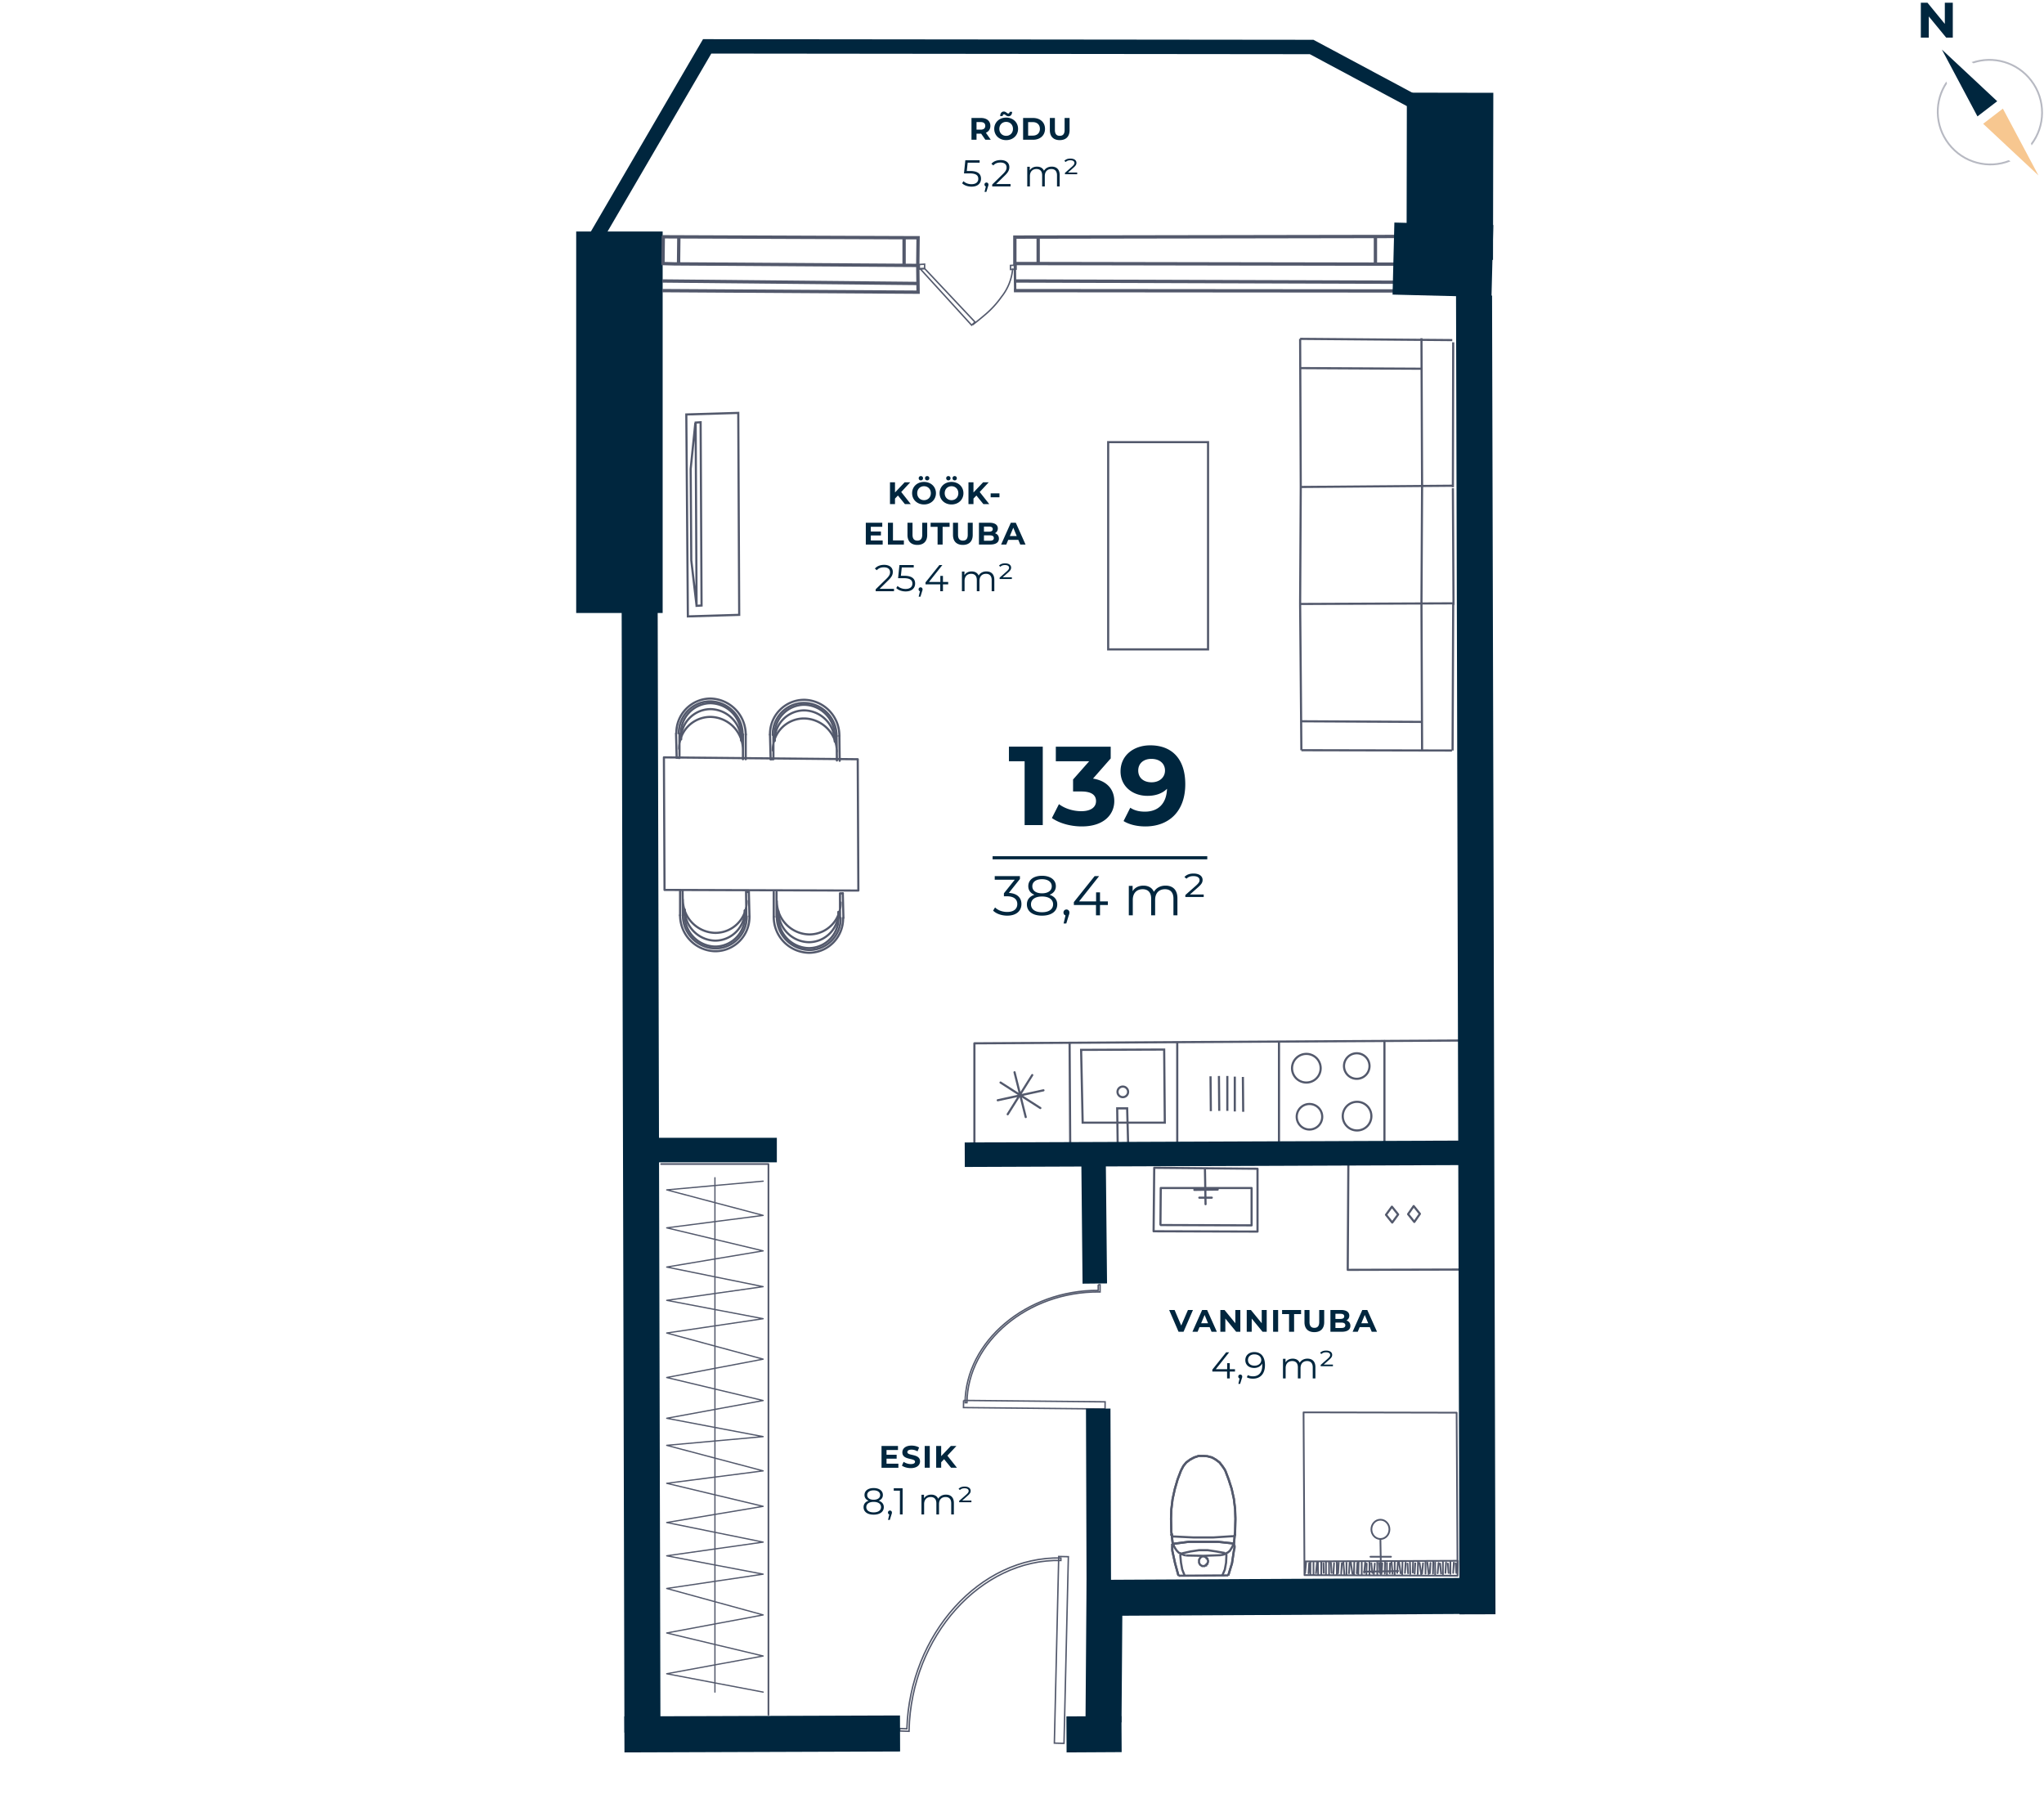 <svg xmlns="http://www.w3.org/2000/svg" width="657" height="584" fill="none" viewBox="0 0 657 584">
  <g clip-path="url(#clip0)">
    <path stroke="#00263E" stroke-miterlimit="10" stroke-width="27.79" d="M199.1 197V74.4"/>
    <path stroke="#00263E" stroke-miterlimit="10" stroke-width="11.58" d="M470.2 512.9l-115.2.6-.3 40M205.6 193l.9 363.8"/>
    <path stroke="#53596C" stroke-miterlimit="10" stroke-width="1.07" d="M326.2 76.2l120.6-.2h2l-.1 8.9-117.2-.2h-5.3v-8.5zM333.7 84.8V76M442.1 84.5v-8.6M448.9 90.7l-123-.4M448.7 84.9l.2 8.6-123-.1"/>
    <path stroke="#53596C" stroke-miterlimit="10" stroke-width=".46" d="M309.718 450.062l-.023 2.299 45.498.453.023-2.3-45.498-.452z"/>
    <path stroke="#53596C" stroke-miterlimit="10" stroke-width=".46" d="M353 412.9h.6v2.3h-.3c-22.9-.2-42.3 16.1-42.5 35.6h-.6c.2-19.8 19.8-36.2 42.8-36.1v-1.8zM340.304 500.215l-1.403 59.984 3.099.072 1.404-59.983-3.1-.073z"/>
    <path stroke="#53596C" stroke-miterlimit="10" stroke-width=".46" d="M289.2 555.5v.8l3 .1v-.4c.7-30.1 23.1-55.1 48.8-54.5v-.8c-26-.6-48.6 24.5-49.5 54.9l-2.3-.1z"/>
    <path stroke="#53596C" stroke-miterlimit="10" stroke-width=".69" d="M467.2 194.4l-.2-37.5M467.1 110l-.1 46.6M466.9 241.2l.2-47M457.1 156.2l-.2 37.6M466.7 156.1l-48.6.4M418.1 156.5l-.2 37.6M417.9 194.1l49.1-.2M457.1 156.2l-.2-47.5M456.8 118.5l-38.8-.2M417.9 108.9l48.9.4M418.1 156.5l-.2-47.6M466.7 156.1l-48.6.4M456.9 193.8l.2 47.6M457 232l-38.9-.2M467 193.9l-49.1.2M417.9 194.1l.4 47M418.3 241.1l48.4.1M388.3 142.1h-32.1v66.6h32.1v-66.6zM399.5 346.1l.1 11.2M396.9 346v11.2M394.5 345.8V357M391.8 345.8l.1 11.2M389.1 345.9l.1 11.2"/>
    <path stroke="#53596C" stroke-linecap="round" stroke-linejoin="round" stroke-width=".69" d="M329.7 359l-3.6-14.4M320.7 353.6l14.7-3.2M323.9 358.1l7.9-12.6M321.6 347.9l12.8 8.2"/>
    <path stroke="#53596C" stroke-miterlimit="10" stroke-width=".69" d="M419.9 347.9a4.6 4.6 0 10-.001-9.201 4.6 4.6 0 00.001 9.201zM436.2 363.3a4.6 4.6 0 10-.001-9.201 4.6 4.6 0 00.001 9.201zM420.9 363a4.1 4.1 0 100-8.2 4.1 4.1 0 000 8.2zM436.1 346.7a4.1 4.1 0 100-8.2 4.1 4.1 0 000 8.2zM348 360.8h26.4l-.2-23.5-26.7.1.5 23.4z"/>
    <path stroke="#53596C" stroke-miterlimit="10" stroke-width=".69" d="M360.9 352.6a1.7 1.7 0 100-3.4 1.7 1.7 0 000 3.4zM359.1 356.2l.2 14.8 3.4-.1-.4-14.7h-3.2z"/>
    <path stroke="#53596C" stroke-linecap="round" stroke-linejoin="round" stroke-width=".69" d="M313.2 367.7v-32.4l156.3-.9M445 368.6v-34.1M411.1 368v-33.1M378.4 368v-33.1M344 368.9l-.2-33.8"/>
    <path stroke="#53596C" stroke-miterlimit="10" stroke-width=".69" d="M223.9 194.7l-1.7-14.6-.2-29.4 1.5-14.8m.4 58.8l-.3-58.9 1.6-.1.3 58.9-1.6.1z"/>
    <path stroke="#53596C" stroke-miterlimit="10" stroke-width=".69" d="M220.6 133.2l16.7-.5.3 64.9-16.5.5-.5-64.9z"/>
    <path stroke="#53596C" stroke-linecap="round" stroke-linejoin="round" stroke-width=".69" d="M213.4 243.4l.2 42.6 62.3.2-.2-42.2-62.3-.6zM218.9 237.6a9.56 9.56 0 019.3-9.7h.3a10 10 0 019.7 10"/>
    <path stroke="#53596C" stroke-linecap="round" stroke-linejoin="round" stroke-width=".69" d="M218.9 235.7a9.56 9.56 0 019.3-9.7h.3a10 10 0 019.7 10"/>
    <path stroke="#53596C" stroke-linecap="round" stroke-linejoin="round" stroke-width=".69" d="M217.4 235.7a11 11 0 0110.8-11.2h.3a11.6 11.6 0 0111.2 11.6"/>
    <path stroke="#53596C" stroke-linecap="round" stroke-linejoin="round" stroke-width=".69" d="M218.2 235.7a10.117 10.117 0 019.8-10.3h.4a10.633 10.633 0 0110.3 10.7M217.3 235.7l.2 7.8M239.7 236v8"/>
    <path stroke="#53596C" stroke-linecap="round" stroke-linejoin="round" stroke-width=".69" d="M218.3 240.7a10.057 10.057 0 019.8-10.3h.4a10.628 10.628 0 0110.3 10.7M238.3 236.2v1.9M238.3 238.1l.5-.2M238.8 236v8M218.9 237.6l-.5.1M218.9 235.7v1.9M218.4 235.8v7.8M218.4 243.6l-.9-.1M249 238a9.56 9.56 0 019.3-9.7h.3a10 10 0 019.7 10"/>
    <path stroke="#53596C" stroke-linecap="round" stroke-linejoin="round" stroke-width=".69" d="M249 236.2a9.56 9.56 0 019.3-9.7h.3a10 10 0 019.7 10"/>
    <path stroke="#53596C" stroke-linecap="round" stroke-linejoin="round" stroke-width=".69" d="M247.5 236.1a10.998 10.998 0 0110.8-11.2h.3a11.528 11.528 0 0111.2 11.6"/>
    <path stroke="#53596C" stroke-linecap="round" stroke-linejoin="round" stroke-width=".69" d="M248.4 236.2a10.062 10.062 0 019.8-10.3h.4a10.633 10.633 0 0110.3 10.7M247.5 236.1l.2 7.9M269.8 236.5l.1 8"/>
    <path stroke="#53596C" stroke-linecap="round" stroke-linejoin="round" stroke-width=".69" d="M248.4 241.2a10.062 10.062 0 019.8-10.3h.4a10.72 10.72 0 0110.4 10.7M268.5 236.7v1.8M268.5 238.5l.4-.1M268.9 236.5l.1 7.9M249 238.1l-.4.1M249 236.2v1.9M248.6 236.3v7.7M248.6 244h-.9M269.5 293.1a9.56 9.56 0 01-9.3 9.7h-.3a10 10 0 01-9.7-10"/>
    <path stroke="#53596C" stroke-linecap="round" stroke-linejoin="round" stroke-width=".69" d="M269.5 295a9.56 9.56 0 01-9.3 9.7h-.3a10 10 0 01-9.7-10"/>
    <path stroke="#53596C" stroke-linecap="round" stroke-linejoin="round" stroke-width=".69" d="M271 295a11.002 11.002 0 01-10.8 11.2h-.3a11.532 11.532 0 01-11.2-11.6"/>
    <path stroke="#53596C" stroke-linecap="round" stroke-linejoin="round" stroke-width=".69" d="M270.2 295a10.06 10.06 0 01-9.8 10.3h-.4a10.63 10.63 0 01-10.3-10.7M271.1 295l-.2-7.9M248.7 294.6v-7.9"/>
    <path stroke="#53596C" stroke-linecap="round" stroke-linejoin="round" stroke-width=".69" d="M270.2 290a10.06 10.06 0 01-9.8 10.3h-.4a10.63 10.63 0 01-10.3-10.7M250.1 294.5v-1.9M250.1 292.6l-.5.2M249.6 294.7v-8M269.5 293.1l.5-.1M269.5 295v-1.9M270 294.9v-7.8M270 287.1h.9M239.4 292.6a9.565 9.565 0 01-9.3 9.7h-.3a10 10 0 01-9.7-10"/>
    <path stroke="#53596C" stroke-linecap="round" stroke-linejoin="round" stroke-width=".69" d="M239.4 294.5a9.565 9.565 0 01-9.3 9.7h-.3a10 10 0 01-9.7-10"/>
    <path stroke="#53596C" stroke-linecap="round" stroke-linejoin="round" stroke-width=".69" d="M240.9 294.5a11.004 11.004 0 01-10.8 11.2h-.3a11.529 11.529 0 01-11.2-11.6"/>
    <path stroke="#53596C" stroke-linecap="round" stroke-linejoin="round" stroke-width=".69" d="M240 294.5a10.057 10.057 0 01-9.8 10.3h-.4a10.628 10.628 0 01-10.3-10.7M240.9 294.5l-.2-7.8M218.6 294.2v-8"/>
    <path stroke="#53596C" stroke-linecap="round" stroke-linejoin="round" stroke-width=".69" d="M240 289.5a10.057 10.057 0 01-9.8 10.3h-.4a10.628 10.628 0 01-10.3-10.7M219.9 294v-1.9M219.9 292.1l-.4.2M219.5 294.2l-.1-8M239.4 292.6l.4-.1M239.4 294.5v-1.9M239.9 294.4l-.1-7.8M239.8 286.6l.9.1"/>
    <path stroke="#53596C" stroke-miterlimit="10" stroke-width=".69" d="M396.6 498.4l-.6 4-1.2 3.9M378.8 506.4l-1.1-4-.9-4.1M376.8 498.3V496.6M376.8 496.6v-.1h.2v-.2l.1-.2h.4M377.5 496.1l4.6-.6H391.5l4.6.5M396.1 496H396.4l.1.2.1.2v.2h.2M396.8 496.6v.9l-.2.9M380.8 506.4l-.8-2-.4-2.2-.2-2.1M379.4 500.1v-.4l.2-.2.1-.2h.1l.2-.1M380 499.2l2.7-.6 2.7-.4h2.8l2.7.4 2.8.5M393.7 499.1l.1.2h.1l.2.2.1.1v.4M394.2 500l-.1 2.2-.4 2.2-.8 1.9"/>
    <path stroke="#53596C" stroke-miterlimit="10" stroke-width=".69" d="M396.5 496l-.3.9-.4.7-.5.8-.6.5-.8.4-.6.3-.9.2M392.4 499.8l-5.6.2-5.6-.1"/>
    <path stroke="#53596C" stroke-miterlimit="10" stroke-width=".69" d="M381.2 499.9l-.8-.2-.8-.4-.7-.3-.6-.6-.5-.7-.4-.7-.3-.9M377 496.5l-.5-4.2-.1-4.2M376.4 488.1l.1-3 .4-3.3.7-3.2.9-3.1 1.1-2.9M379.6 472.6l.8-1.5.9-1.1 1.2-.9 1.3-.7 1.5-.5h1.5l1.3.1 1.5.4 1.2.7 1.2.9 1 1.3.8 1.2M393.8 472.5l1.1 2.9 1 3.1.7 3.2.4 3.3.1 3.1M397.1 488.1l-.1 4.1-.4 4.2"/>
    <path stroke="#53596C" stroke-miterlimit="10" stroke-width=".69" d="M397 492.9v.2h-.1v.2l-.1.2-.2.2h-.4M396.2 493.7l-6.2.4h-6.4l-6.2-.3M377.4 493.8h-.4l-.2-.2-.1-.2v-.2h-.2v-.2"/>
    <path stroke="#53596C" stroke-miterlimit="10" stroke-width=".69" d="M377 496.5l-.5-4.2-.1-4.2M376.4 488.1l.1-3 .4-3.3.7-3.2.9-3.1 1.1-2.9M379.6 472.6l.8-1.5.9-1.1 1.2-.9 1.3-.7 1.5-.5h1.5l1.3.1 1.5.4 1.2.7 1.2.9 1 1.3.8 1.2M393.8 472.5l1.1 2.9 1 3.1.7 3.2.4 3.3.1 3.1M397.1 488.1l-.1 4.1-.4 4.2M396.6 498.4l-.6 4-1.2 3.9M378.8 506.4l-1.1-4-.9-4.1M376.8 498.3V496.6"/>
    <path stroke="#53596C" stroke-miterlimit="10" stroke-width=".69" d="M376.8 496.6v-.1h.2v-.2l.1-.2h.4M377.5 496.1l4.6-.6H391.5l4.6.5M396.1 496H396.4l.1.2.1.2v.2h.2M396.8 496.6v.9l-.2.9M388.3 501.7v.3l-.2.4v.2l-.3.1-.1.4h-.3l-.2.2h-.8l-.3-.2-.3-.2-.1-.1-.2-.4-.1-.2v-.9l.1-.2.2-.3.1-.2.3-.2.2-.2h.8l.3.2h.3l.1.4.3.1v.2l.2.4v.2zM394.8 506.3l-16 .1"/>
    <path stroke="#53596C" stroke-linecap="round" stroke-linejoin="round" stroke-width=".56" d="M419 453.9l49.2.1M419 453.9l.3 52.3M419.3 506.2l49.2.2M468.5 506.4l-.3-52.4M444.3 502.4l-.2 3.2M445.2 502l-.1 3.7M445.8 502.3v3.7M446.8 502.4l-.1 3.2M447.3 502.1l.3 3.6M448.3 502.1v3.8M449.3 502.2l-.2 3.3M449.7 502l.5 3.6M450.8 502.1l-.1 3.8M451.8 502.2l-.2 3.3M452.4 502.5l.2 3.1M453.2 502.1l.1 3.7M454.2 502.1l-.1 3.3M454.9 502.4l-.2 3.3M455.8 502l-.1 3.8M456.3 502.3l.5 3.6M457.4 502.4l-.3 3.3M458.2 502v3.7M458.8 502.2l.4 3.6M459.8 502.3l-.2 3.3M460.7 501.9l-.1 3.8M461.3 502.2v3.8M462.4 502.3l-.3 3.3M462.9 502.5l.3 3.2M463.8 502.1v3.8M464.8 502.2l-.2 3.3M443.3 502.3l.2 3.2M442.7 502.1v3.7M441.9 502.5l-.3 3.3M440.8 502.4l.3 3.1M440.2 502.1v3.8M439.3 502.5l-.1 3.3M438.8 502.2l-.3 3.3M437.7 502.2v3.7M436.7 502.1l-.1 3.8M436.3 502.3l-.2 3.3M435.3 502.2l-.1 3.8M434.2 502.1l.5 3.6M433.8 502.3l-.2 3.3M432.8 502.3v3.7M431.8 502.2l.3 3.6M431.3 502.4l-.2 3.3M430.3 502.3l-.2 3.3M429.7 502v3.8M428.8 502.4l-.2 3.3M427.8 502.3l.2 3.2M427.2 502.1v3.8M426.2 502v3.8M425.4 502.4l.1 3.1M424.7 502.1v3.8M423.6 502l.1 3.8M423.3 502.3l-.3 3.3M465.4 502.5l.2 3M466.2 502.1v3.7M467.3 502.2l-.2 3.3M467.9 502.4l.2 3.1M422.2 502.3v3.6M421.2 502.2v3.7M420.8 502.4l-.2 3.2M419.8 502.3l-.3 3.2M419.6 501.8l-.3 4.4M468.6 501.6l-49 .2M468.5 506.4l.1-4.8M419.3 506.2l49.2.2M443.9 506.3l-.2-11.7M440.5 500.3h6.6M438.4 505.1l11-.2M443.718 494.597c1.602-.007 2.894-1.4 2.887-3.112-.007-1.712-1.311-3.095-2.913-3.088-1.602.007-2.894 1.4-2.887 3.112.007 1.712 1.311 3.095 2.913 3.088z"/>
    <path stroke="#53596C" stroke-linecap="round" stroke-linejoin="round" stroke-width=".69" d="M387.3 375.5l.2 11.5M383.9 382.4l7.5-.1M385.5 384.9h4M373.1 381.8h29.2M373 393.5l.1-11.6M402.3 393.8l-29.2-.1M402.3 381.8v12M404.2 395.8v-20.2M370.8 395.7l33.4.1M371 375.3l-.2 20.4M404 375.6l-33-.3M470 408l-36.8.1.2-34.3M452.6 390.2l2 2.5 1.8-2.6-2-2.5-1.8 2.6z"/>
    <path stroke="#53596C" stroke-linecap="round" stroke-linejoin="round" stroke-width=".69" d="M445.5 390.4l2 2.5 1.9-2.6-2-2.5-1.9 2.6z"/>
    <path stroke="#00263E" stroke-miterlimit="10" stroke-width="4.63" d="M191.5 76.3l35.8-61.4 194.3.2 32.7 17.5"/>
    <path stroke="#53596C" stroke-miterlimit="10" stroke-width="1.07" d="M213.2 76.1l80.6.3h1.3l-.1 8.9-78.3-.5-3.6-.1.1-8.6zM218.1 84.8l.1-8.8M290.6 84.9v-8.6M295.1 91.1l-82.2-.8M295 85.3l.1 8.6-82.2-.5"/>
    <path stroke="#53596C" stroke-miterlimit="10" stroke-width=".77" d="M326.2 84.7l.1 8.7"/>
    <path stroke="#53596C" stroke-miterlimit="10" stroke-width=".46" d="M312.3 104.5l-16.6-18.2h1.5l16.2 17.2-1.1 1z"/>
    <path stroke="#53596C" stroke-miterlimit="10" stroke-width=".46" d="M312.6 104.4c1.6-1.2 2.9-2.3 4.2-3.4a30.375 30.375 0 005.1-5.6 16.598 16.598 0 003.6-9.1M295.5 85v1.5l1.7-.2v-1.4l-1.7.1z"/>
    <path stroke="#53596C" stroke-miterlimit="10" stroke-width=".46" d="M324.8 85.3v1.3l1.8-.1v-1.3l-1.8.1z"/>
    <path stroke="#53596C" stroke-linecap="round" stroke-linejoin="round" stroke-width=".55" d="M247 551.1v-177h-34.5"/>
    <path stroke="#53596C" stroke-linecap="round" stroke-linejoin="round" stroke-width=".41" d="M245.3 543.8l-31-5.9 31-5.7-31-7.4 31-5.8-31-8.5 31-4.6-31-5.9 31-4.4-31-6.3 31-5.2-31-7.4 31-4-31-8.2 31-2.8M245.3 461.7l-31-5.9 31-5.7-31-7.4 31-5.9-31-8.4 31-4.6-31-5.9 31-4.4-31-6.3 31-5.2-31-7.4 31-4-31-8.2 31-2.8M229.8 543.8V378.5"/>
    <path stroke="#00263E" stroke-miterlimit="10" stroke-width="27.79" d="M466.1 29.8l-.1 53.7"/>
    <path stroke="#00263E" stroke-miterlimit="10" stroke-width="23.16" d="M479.7 83.9l-31.8-.8"/>
    <path stroke="#00263E" stroke-miterlimit="10" stroke-width="11.58" d="M473.8 95l1.1 423.8M360.5 557.3l-17.7.1M200.7 557.4l88.6-.3"/>
    <path stroke="#00263E" stroke-miterlimit="10" stroke-width="7.87" d="M469.2 370.5l-159.1.6M351.5 372.6l.4 39.9M353 452.7l.2 62.2M210 369.6h39.7"/>
    <g>
      <path fill="#00263E" d="M324.302 239.962v4.68h5.04v20.52h5.832v-25.2h-10.872zm27.021 10.26l5.688-6.48v-3.78h-17.64v4.68h10.728l-5.184 5.868v3.852h2.664c3.312 0 4.716 1.188 4.716 3.096 0 2.052-1.8 3.24-4.716 3.24-2.628 0-5.292-.828-7.2-2.268l-2.268 4.464c2.448 1.728 6.084 2.7 9.612 2.7 7.164 0 10.44-3.888 10.44-8.136 0-3.708-2.304-6.516-6.84-7.236zm18.389-10.692c-5.328 0-9.54 3.24-9.54 8.388 0 4.752 3.816 7.848 8.676 7.848 2.628 0 4.788-.792 6.264-2.268-.18 4.86-2.916 7.344-7.092 7.344-1.728 0-3.348-.324-4.716-1.26l-2.16 4.284c1.764 1.116 4.32 1.728 6.984 1.728 7.632 0 12.852-4.86 12.852-13.572 0-8.136-4.284-12.492-11.268-12.492zm.432 11.88c-2.592 0-4.284-1.476-4.284-3.78s1.728-3.744 4.212-3.744c2.772 0 4.392 1.584 4.392 3.744 0 2.196-1.764 3.78-4.32 3.78zM319.05 275.162h69v1h-69zM324.27 286.962l3.564-4.482v-.918h-8.1v1.152h6.444l-3.492 4.374v.954h.9c2.34 0 3.402.99 3.402 2.502 0 1.566-1.152 2.538-3.24 2.538-1.638 0-3.096-.612-3.906-1.458l-.63 1.026c.972.99 2.718 1.62 4.536 1.62 3.042 0 4.572-1.62 4.572-3.726 0-2.016-1.35-3.438-4.05-3.582zm13.094.594c1.296-.504 2.016-1.458 2.016-2.772 0-2.052-1.782-3.33-4.446-3.33-2.664 0-4.41 1.278-4.41 3.33 0 1.314.702 2.268 1.98 2.772-1.566.522-2.43 1.584-2.43 3.096 0 2.232 1.836 3.618 4.86 3.618 3.006 0 4.896-1.386 4.896-3.618 0-1.494-.882-2.574-2.466-3.096zm-5.544-2.736c0-1.404 1.206-2.268 3.114-2.268 1.89 0 3.132.864 3.132 2.286 0 1.368-1.17 2.25-3.132 2.25-1.962 0-3.114-.882-3.114-2.268zm3.114 8.352c-2.232 0-3.546-.972-3.546-2.538 0-1.548 1.314-2.52 3.546-2.52 2.232 0 3.564.972 3.564 2.52 0 1.566-1.332 2.538-3.564 2.538zm7.856-.882c-.54 0-.954.414-.954.972 0 .468.27.81.648.918l-.612 2.61h.864l.756-2.484c.18-.504.252-.738.252-1.044 0-.54-.396-.972-.954-.972zm13.306-2.592h-2.52v-2.916h-1.26v2.916h-5.472l6.444-8.136h-1.44l-6.678 8.352v.936h7.11v3.312h1.296v-3.312h2.52v-1.152zM374.64 284.622c-1.71 0-3.06.774-3.744 1.998-.576-1.332-1.8-1.998-3.366-1.998-1.584 0-2.808.666-3.474 1.8v-1.728h-1.224v9.468h1.278v-4.968c0-2.16 1.242-3.42 3.168-3.42 1.728 0 2.736 1.026 2.736 3.024v5.364h1.278v-4.968c0-2.16 1.224-3.42 3.168-3.42 1.71 0 2.718 1.026 2.718 3.024v5.364h1.278v-5.49c0-2.718-1.512-4.05-3.816-4.05zm7.84 2.844l2.664-2.358c1.134-1.008 1.404-1.584 1.404-2.322 0-1.152-.972-2.052-2.916-2.052-1.314 0-2.304.396-2.916 1.134l.666.522c.486-.54 1.26-.828 2.196-.828 1.404 0 1.998.576 1.998 1.278 0 .522-.234.954-1.152 1.782l-3.42 3.024v.63h5.904v-.81h-4.428zM284.955 470.4v-1.62h3.25v-1.26h-3.25V466h3.68v-1.3h-5.29v7h5.42v-1.3h-3.81zm7.799 1.42c2 0 2.97-1 2.97-2.17 0-2.57-4.07-1.68-4.07-2.97 0-.44.37-.8 1.33-.8.62 0 1.29.18 1.94.55l.5-1.23c-.65-.41-1.55-.62-2.43-.62-1.99 0-2.95.99-2.95 2.18 0 2.6 4.07 1.7 4.07 3.01 0 .43-.39.75-1.35.75-.84 0-1.72-.3-2.31-.73l-.55 1.22c.62.48 1.74.81 2.85.81zm4.477-.12h1.62v-7h-1.62v7zm8.471 0h1.89l-3.07-3.88 2.9-3.12h-1.8l-3.1 3.27v-3.27h-1.61v7h1.61v-1.77l.94-.98 2.24 2.75zM282.436 482.296c.864-.336 1.344-.972 1.344-1.848 0-1.368-1.188-2.22-2.964-2.22s-2.94.852-2.94 2.22c0 .876.468 1.512 1.32 1.848-1.044.348-1.62 1.056-1.62 2.064 0 1.488 1.224 2.412 3.24 2.412 2.004 0 3.264-.924 3.264-2.412 0-.996-.588-1.716-1.644-2.064zm-3.696-1.824c0-.936.804-1.512 2.076-1.512 1.26 0 2.088.576 2.088 1.524 0 .912-.78 1.5-2.088 1.5s-2.076-.588-2.076-1.512zm2.076 5.568c-1.488 0-2.364-.648-2.364-1.692 0-1.032.876-1.68 2.364-1.68s2.376.648 2.376 1.68c0 1.044-.888 1.692-2.376 1.692zm5.238-.588a.628.628 0 00-.636.648c0 .312.18.54.432.612l-.408 1.74h.576l.504-1.656c.12-.336.168-.492.168-.696a.628.628 0 00-.636-.648zm1.226-7.152v.768h1.98v7.632h.864v-8.4h-2.844zM304.06 480.34c-1.14 0-2.04.516-2.496 1.332-.384-.888-1.2-1.332-2.244-1.332-1.056 0-1.872.444-2.316 1.2v-1.152h-.816v6.312h.852v-3.312c0-1.44.828-2.28 2.112-2.28 1.152 0 1.824.684 1.824 2.016v3.576h.852v-3.312c0-1.44.816-2.28 2.112-2.28 1.14 0 1.812.684 1.812 2.016v3.576h.852v-3.66c0-1.812-1.008-2.7-2.544-2.7zm5.227 1.896l1.776-1.572c.756-.672.936-1.056.936-1.548 0-.768-.648-1.368-1.944-1.368-.876 0-1.536.264-1.944.756l.444.348c.324-.36.84-.552 1.464-.552.936 0 1.332.384 1.332.852 0 .348-.156.636-.768 1.188l-2.28 2.016v.42h3.936v-.54h-2.952z"/>
      <g>
        <path fill="#00263E" d="M290.859 162h1.89l-3.07-3.88 2.9-3.12h-1.8l-3.1 3.27V155h-1.61v7h1.61v-1.77l.94-.98 2.24 2.75zm5.139-7.62c.39 0 .69-.28.69-.69 0-.41-.3-.69-.69-.69-.39 0-.7.28-.7.69 0 .41.31.69.7.69zm2.02 0c.39 0 .7-.28.7-.69 0-.41-.31-.69-.7-.69-.39 0-.69.28-.69.69 0 .41.3.69.69.69zm-1.01 7.74c2.2 0 3.83-1.53 3.83-3.62s-1.63-3.62-3.83-3.62c-2.21 0-3.83 1.54-3.83 3.62s1.62 3.62 3.83 3.62zm0-1.38c-1.25 0-2.19-.91-2.19-2.24s.94-2.24 2.19-2.24 2.19.91 2.19 2.24-.94 2.24-2.19 2.24zm7.827-6.36c.39 0 .69-.28.69-.69 0-.41-.3-.69-.69-.69-.39 0-.7.28-.7.69 0 .41.31.69.7.69zm2.02 0c.39 0 .7-.28.7-.69 0-.41-.31-.69-.7-.69-.39 0-.69.28-.69.69 0 .41.3.69.69.69zm-1.01 7.74c2.2 0 3.83-1.53 3.83-3.62s-1.63-3.62-3.83-3.62c-2.21 0-3.83 1.54-3.83 3.62s1.62 3.62 3.83 3.62zm0-1.38c-1.25 0-2.19-.91-2.19-2.24s.94-2.24 2.19-2.24 2.19.91 2.19 2.24-.94 2.24-2.19 2.24zm10.238 1.26h1.89l-3.07-3.88 2.9-3.12h-1.8l-3.1 3.27V155h-1.61v7h1.61v-1.77l.94-.98 2.24 2.75zm2.341-2.19h2.83v-1.25h-2.83v1.25zm-38.518 13.89v-1.62h3.25v-1.26h-3.25v-1.52h3.68V168h-5.29v7h5.42v-1.3h-3.81zm5.499 1.3h5.13v-1.32h-3.51V168h-1.62v7zm9.457.12c1.99 0 3.17-1.14 3.17-3.2V168h-1.6v3.86c0 1.33-.57 1.88-1.56 1.88-.98 0-1.56-.55-1.56-1.88V168h-1.62v3.92c0 2.06 1.18 3.2 3.17 3.2zm6.504-.12h1.62v-5.68h2.24V168h-6.1v1.32h2.24V175zm8.124.12c1.99 0 3.17-1.14 3.17-3.2V168h-1.6v3.86c0 1.33-.57 1.88-1.56 1.88-.98 0-1.56-.55-1.56-1.88V168h-1.62v3.92c0 2.06 1.18 3.2 3.17 3.2zm10.311-3.76c.57-.3.93-.84.93-1.54 0-1.09-.9-1.82-2.65-1.82h-3.42v7h3.62c1.84 0 2.8-.7 2.8-1.91 0-.88-.5-1.48-1.28-1.73zm-1.92-2.14c.79 0 1.22.27 1.22.82 0 .55-.43.83-1.22.83h-1.61v-1.65h1.61zm.28 4.56h-1.89v-1.73h1.89c.84 0 1.29.28 1.29.87 0 .6-.45.86-1.29.86zm9.777 1.22h1.7l-3.13-7h-1.6l-3.12 7h1.66l.62-1.5h3.25l.62 1.5zm-3.35-2.73l1.11-2.68 1.11 2.68h-2.22zM282.74 189.232l2.856-2.808c1.128-1.104 1.38-1.824 1.38-2.628 0-1.404-1.08-2.268-2.784-2.268-1.284 0-2.328.432-2.976 1.2l.612.528c.552-.636 1.308-.936 2.292-.936 1.284 0 1.968.6 1.968 1.572 0 .576-.18 1.14-1.128 2.076l-3.492 3.42V190h5.892v-.768h-4.62zm7.912-4.188h-1.08l.288-2.676h3.84v-.768h-4.596l-.432 4.212h1.788c2.136 0 2.808.672 2.808 1.752 0 1.02-.756 1.716-2.184 1.716-1.08 0-2.04-.408-2.58-.972l-.42.684c.648.66 1.8 1.08 3.012 1.08 2.052 0 3.048-1.116 3.048-2.544 0-1.488-.96-2.484-3.492-2.484zm5.249 3.708a.628.628 0 00-.636.648c0 .312.18.54.432.612l-.408 1.74h.576l.504-1.656c.12-.336.168-.492.168-.696a.628.628 0 00-.636-.648zm8.871-1.728h-1.68v-1.944h-.84v1.944h-3.648l4.296-5.424h-.96l-4.452 5.568v.624h4.74V190h.864v-2.208h1.68v-.768zM317.06 183.64c-1.14 0-2.04.516-2.496 1.332-.384-.888-1.2-1.332-2.244-1.332-1.056 0-1.872.444-2.316 1.2v-1.152h-.816V190h.852v-3.312c0-1.44.828-2.28 2.112-2.28 1.152 0 1.824.684 1.824 2.016V190h.852v-3.312c0-1.44.816-2.28 2.112-2.28 1.14 0 1.812.684 1.812 2.016V190h.852v-3.66c0-1.812-1.008-2.7-2.544-2.7zm5.227 1.896l1.776-1.572c.756-.672.936-1.056.936-1.548 0-.768-.648-1.368-1.944-1.368-.876 0-1.536.264-1.944.756l.444.348c.324-.36.84-.552 1.464-.552.936 0 1.332.384 1.332.852 0 .348-.156.636-.768 1.188l-2.28 2.016v.42h3.936v-.54h-2.952z"/>
      </g>
      <g>
        <path fill="#00263E" d="M318.463 44.912l-1.57-2.25c.91-.39 1.44-1.16 1.44-2.21 0-1.57-1.17-2.54-3.04-2.54h-3.03v7h1.62v-1.95h1.49l1.35 1.95h1.74zm-1.77-4.46c0 .76-.5 1.22-1.49 1.22h-1.32v-2.44h1.32c.99 0 1.49.45 1.49 1.22zm7.464-3.08c.7 0 1.15-.57 1.17-1.43h-.79c-.02.33-.21.54-.48.54-.36 0-.71-.64-1.4-.64-.7 0-1.15.57-1.17 1.46h.79c.02-.36.21-.56.48-.56.36 0 .71.63 1.4.63zm-.75 7.66c2.2 0 3.83-1.53 3.83-3.62s-1.63-3.62-3.83-3.62c-2.21 0-3.83 1.54-3.83 3.62s1.62 3.62 3.83 3.62zm0-1.38c-1.25 0-2.19-.91-2.19-2.24s.94-2.24 2.19-2.24 2.19.91 2.19 2.24-.94 2.24-2.19 2.24zm5.447 1.26h3.18c2.29 0 3.86-1.38 3.86-3.5s-1.57-3.5-3.86-3.5h-3.18v7zm1.62-1.33v-4.34h1.48c1.39 0 2.3.83 2.3 2.17 0 1.34-.91 2.17-2.3 2.17h-1.48zm10.152 1.45c1.99 0 3.17-1.14 3.17-3.2v-3.92h-1.6v3.86c0 1.33-.57 1.88-1.56 1.88-.98 0-1.56-.55-1.56-1.88v-3.86h-1.62v3.92c0 2.06 1.18 3.2 3.17 3.2zM311.832 54.956h-1.08l.288-2.676h3.84v-.768h-4.596l-.432 4.212h1.788c2.136 0 2.808.672 2.808 1.752 0 1.02-.756 1.716-2.184 1.716-1.08 0-2.04-.408-2.58-.972l-.42.684c.648.66 1.8 1.08 3.012 1.08 2.052 0 3.048-1.116 3.048-2.544 0-1.488-.96-2.484-3.492-2.484zm5.249 3.708a.628.628 0 00-.636.648c0 .312.18.54.432.612l-.408 1.74h.576l.504-1.656c.12-.336.168-.492.168-.696a.628.628 0 00-.636-.648zm3.116.48l2.856-2.808c1.128-1.104 1.38-1.824 1.38-2.628 0-1.404-1.08-2.268-2.784-2.268-1.284 0-2.328.432-2.976 1.2l.612.528c.552-.636 1.308-.936 2.292-.936 1.284 0 1.968.6 1.968 1.572 0 .576-.18 1.14-1.128 2.076l-3.492 3.42v.612h5.892v-.768h-4.62zM338.06 53.552c-1.14 0-2.04.516-2.496 1.332-.384-.888-1.2-1.332-2.244-1.332-1.056 0-1.872.444-2.316 1.2V53.6h-.816v6.312h.852V56.6c0-1.44.828-2.28 2.112-2.28 1.152 0 1.824.684 1.824 2.016v3.576h.852V56.6c0-1.44.816-2.28 2.112-2.28 1.14 0 1.812.684 1.812 2.016v3.576h.852v-3.66c0-1.812-1.008-2.7-2.544-2.7zm5.227 1.896l1.776-1.572c.756-.672.936-1.056.936-1.548 0-.768-.648-1.368-1.944-1.368-.876 0-1.536.264-1.944.756l.444.348c.324-.36.84-.552 1.464-.552.936 0 1.332.384 1.332.852 0 .348-.156.636-.768 1.188l-2.28 2.016v.42h3.936v-.54h-2.952z"/>
      </g>
      <g>
        <path fill="#00263E" d="M381.841 421l-2.16 5-2.13-5h-1.75l3.02 7h1.6l3.03-7h-1.61zm7.59 7h1.7l-3.13-7h-1.6l-3.12 7h1.66l.62-1.5h3.25l.62 1.5zm-3.35-2.73l1.11-2.68 1.11 2.68h-2.22zm10.997-4.27v4.25l-3.48-4.25h-1.34v7h1.6v-4.25l3.49 4.25h1.33v-7h-1.6zm8.476 0v4.25l-3.48-4.25h-1.34v7h1.6v-4.25l3.49 4.25h1.33v-7h-1.6zm3.656 7h1.62v-7h-1.62v7zm5.131 0h1.62v-5.68h2.24V421h-6.1v1.32h2.24V428zm8.125.12c1.99 0 3.17-1.14 3.17-3.2V421h-1.6v3.86c0 1.33-.57 1.88-1.56 1.88-.98 0-1.56-.55-1.56-1.88V421h-1.62v3.92c0 2.06 1.18 3.2 3.17 3.2zm10.31-3.76c.57-.3.93-.84.93-1.54 0-1.09-.9-1.82-2.65-1.82h-3.42v7h3.62c1.84 0 2.8-.7 2.8-1.91 0-.88-.5-1.48-1.28-1.73zm-1.92-2.14c.79 0 1.22.27 1.22.82 0 .55-.43.83-1.22.83h-1.61v-1.65h1.61zm.28 4.56h-1.89v-1.73h1.89c.84 0 1.29.28 1.29.87 0 .6-.45.86-1.29.86zm9.777 1.22h1.7l-3.13-7h-1.6l-3.12 7h1.66l.62-1.5h3.25l.62 1.5zm-3.35-2.73l1.11-2.68 1.11 2.68h-2.22zM396.964 440.024h-1.68v-1.944h-.84v1.944h-3.648l4.296-5.424h-.96l-4.452 5.568v.624h4.74V443h.864v-2.208h1.68v-.768zm1.688 1.728a.628.628 0 00-.636.648c0 .312.18.54.432.612l-.408 1.74h.576l.504-1.656c.12-.336.168-.492.168-.696a.628.628 0 00-.636-.648zm4.499-7.224c-1.632 0-2.868 1.008-2.868 2.58 0 1.536 1.164 2.52 2.832 2.52 1.164 0 2.148-.516 2.568-1.44.024.252.036.492.036.684 0 2.28-1.164 3.444-2.976 3.444-.624 0-1.2-.108-1.632-.396l-.348.696c.528.324 1.236.456 1.992.456 2.28 0 3.84-1.488 3.84-4.344 0-2.652-1.212-4.2-3.444-4.2zm.096 4.368c-1.296 0-2.112-.708-2.112-1.812 0-1.116.84-1.824 2.052-1.824 1.452 0 2.22.876 2.22 1.8 0 1.044-.876 1.836-2.16 1.836zM420.26 436.64c-1.14 0-2.04.516-2.496 1.332-.384-.888-1.2-1.332-2.244-1.332-1.056 0-1.872.444-2.316 1.2v-1.152h-.816V443h.852v-3.312c0-1.44.828-2.28 2.112-2.28 1.152 0 1.824.684 1.824 2.016V443h.852v-3.312c0-1.44.816-2.28 2.112-2.28 1.14 0 1.812.684 1.812 2.016V443h.852v-3.66c0-1.812-1.008-2.7-2.544-2.7zm5.227 1.896l1.776-1.572c.756-.672.936-1.056.936-1.548 0-.768-.648-1.368-1.944-1.368-.876 0-1.536.264-1.944.756l.444.348c.324-.36.84-.552 1.464-.552.936 0 1.332.384 1.332.852 0 .348-.156.636-.768 1.188l-2.28 2.016v.42h3.936v-.54h-2.952z"/>
      </g>
    </g>
    <g>
      <path fill="#0E1632" fill-opacity=".3" fill-rule="evenodd" d="M626.126 46.394c4.839 6.309 13.164 8.351 20.119 5.465l-.581-.393c-6.645 2.574-14.488.564-19.081-5.423-4.419-5.76-4.503-13.473-.755-19.171l-.24-.683c-4.125 5.93-4.13 14.12.538 20.205zm8.202-26.041l-.607-.405c6.798-2.451 14.712-.336 19.381 5.751 4.889 6.372 4.652 15.052-.073 21.029l-.227-.658c4.343-5.762 4.486-13.968-.157-20.02-4.418-5.76-11.843-7.838-18.317-5.698z" clip-rule="evenodd"/>
      <path fill="#F7C790" fill-rule="evenodd" d="M655.219 56.389L637.438 39.78l6.347-4.87 11.434 21.477z" clip-rule="evenodd"/>
      <path fill="#00263E" fill-rule="evenodd" d="M624.179 15.927l17.781 16.607-6.347 4.87-11.434-21.478z" clip-rule="evenodd"/>
      <path fill="#00263E" d="M625.123.883v6.8l-5.568-6.8h-2.144v11.2h2.56v-6.8l5.584 6.8h2.128V.883h-2.56z"/>
    </g>
  </g>
  <defs>
    <clipPath id="clip0">
      <path fill="#fff" d="M0 0h657v584H0z"/>
    </clipPath>
  </defs>
</svg>
